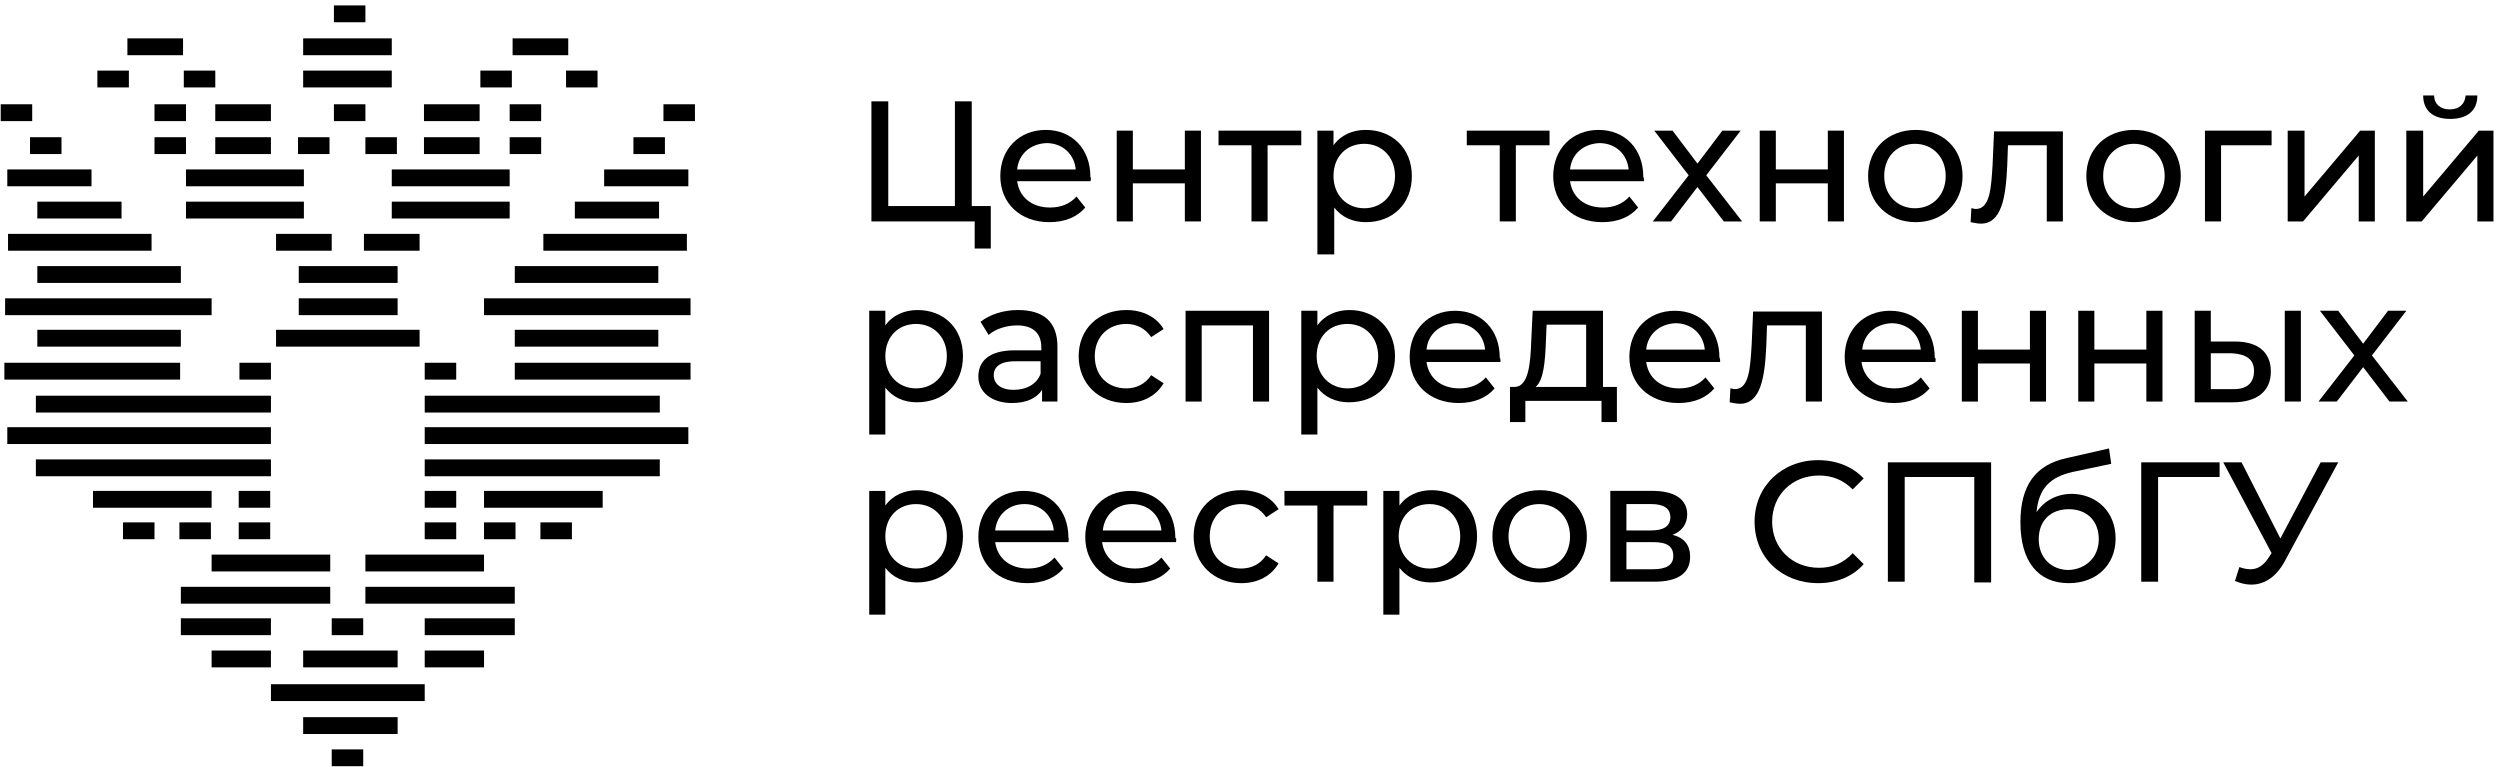 <?xml version="1.0" encoding="UTF-8"?> <svg xmlns="http://www.w3.org/2000/svg" width="287" height="88" viewBox="0 0 287 88" fill="none"> <path d="M113.742 23.739V28.531H111.893V25.42H100.039V11.634H101.973V23.655H109.623V11.634H111.556V23.655H113.742V23.739Z" fill="black"></path> <path d="M125.176 20.798H116.77C117.022 22.647 118.451 23.824 120.553 23.824C121.814 23.824 122.822 23.404 123.579 22.563L124.588 23.824C123.663 24.917 122.234 25.505 120.469 25.505C117.106 25.505 114.836 23.32 114.836 20.209C114.836 17.099 117.022 14.914 120.048 14.914C123.075 14.914 125.176 17.099 125.176 20.294C125.26 20.462 125.26 20.63 125.176 20.798ZM116.77 19.453H123.495C123.327 17.688 121.982 16.427 120.132 16.427C118.283 16.511 116.938 17.688 116.77 19.453Z" fill="black"></path> <path d="M128.201 14.997H130.051V19.452H136.02V14.997H137.869V25.421H136.02V21.049H130.051V25.421H128.201V14.997Z" fill="black"></path> <path d="M149.302 16.678H145.519V25.421H143.67V16.678H139.887V14.997H149.386V16.678H149.302Z" fill="black"></path> <path d="M162.081 20.209C162.081 23.404 159.895 25.505 156.785 25.505C155.272 25.505 154.011 24.917 153.17 23.824V29.204H151.236V14.998H153.086V16.679C153.927 15.502 155.272 14.914 156.785 14.914C159.811 14.914 162.081 17.015 162.081 20.209ZM160.148 20.209C160.148 18.024 158.634 16.511 156.617 16.511C154.599 16.511 153.086 17.94 153.086 20.209C153.086 22.395 154.599 23.908 156.617 23.908C158.634 23.908 160.148 22.395 160.148 20.209Z" fill="black"></path> <path d="M177.802 16.678H174.019V25.421H172.17V16.678H168.387V14.997H177.886V16.678H177.802Z" fill="black"></path> <path d="M188.733 20.798H180.242C180.494 22.647 181.924 23.824 184.025 23.824C185.286 23.824 186.295 23.404 187.052 22.563L188.061 23.824C187.136 24.917 185.707 25.505 183.941 25.505C180.578 25.505 178.309 23.32 178.309 20.209C178.309 17.099 180.494 14.914 183.521 14.914C186.547 14.914 188.649 17.099 188.649 20.294C188.733 20.462 188.733 20.63 188.733 20.798ZM180.242 19.453H186.968C186.8 17.688 185.454 16.427 183.605 16.427C181.755 16.511 180.41 17.688 180.242 19.453Z" fill="black"></path> <path d="M197.895 25.421L194.868 21.47L191.842 25.421H189.74L193.86 20.125L189.908 14.997H192.01L194.868 18.78L197.727 14.997H199.828L195.877 20.125L199.997 25.421H197.895Z" fill="black"></path> <path d="M202.016 14.997H203.865V19.452H209.834V14.997H211.684V25.421H209.834V21.049H203.865V25.421H202.016V14.997Z" fill="black"></path> <path d="M214.457 20.209C214.457 17.099 216.727 14.914 219.921 14.914C223.116 14.914 225.302 17.099 225.302 20.209C225.302 23.32 223.032 25.505 219.921 25.505C216.811 25.505 214.457 23.32 214.457 20.209ZM223.368 20.209C223.368 18.024 221.855 16.511 219.837 16.511C217.82 16.511 216.307 17.94 216.307 20.209C216.307 22.395 217.82 23.908 219.837 23.908C221.855 23.908 223.368 22.395 223.368 20.209Z" fill="black"></path> <path d="M236.819 14.997V25.421H234.97V16.678H230.514L230.43 19.032C230.262 22.731 229.757 25.673 227.404 25.673C227.067 25.673 226.647 25.589 226.227 25.505L226.311 23.908C226.479 23.908 226.647 23.992 226.815 23.992C228.496 23.992 228.58 21.47 228.749 18.948L228.917 15.081H236.819V14.997Z" fill="black"></path> <path d="M239.51 20.209C239.51 17.099 241.78 14.914 244.974 14.914C248.169 14.914 250.355 17.099 250.355 20.209C250.355 23.32 248.085 25.505 244.974 25.505C241.864 25.505 239.51 23.32 239.51 20.209ZM248.505 20.209C248.505 18.024 246.992 16.511 244.974 16.511C242.957 16.511 241.443 17.94 241.443 20.209C241.443 22.395 242.957 23.908 244.974 23.908C246.992 23.908 248.505 22.395 248.505 20.209Z" fill="black"></path> <path d="M260.779 16.678H254.978V25.421H253.129V14.997H260.779V16.678Z" fill="black"></path> <path d="M262.711 14.997H264.561V22.563L270.95 14.997H272.631V25.421H270.782V17.855L264.392 25.421H262.627V14.997H262.711Z" fill="black"></path> <path d="M276.33 14.997H278.18V22.562L284.569 14.997H286.25V25.421H284.401V17.855L278.012 25.421H276.246V14.997H276.33ZM278.18 10.962H279.441C279.441 11.971 280.197 12.559 281.206 12.559C282.299 12.559 282.972 11.971 283.056 10.962H284.401C284.401 12.727 283.224 13.652 281.29 13.652C279.357 13.652 278.18 12.727 278.18 10.962Z" fill="black"></path> <path d="M110.548 40.888C110.548 44.082 108.362 46.184 105.252 46.184C103.738 46.184 102.477 45.595 101.637 44.502V49.882H99.787V35.676H101.637V37.357C102.477 36.18 103.822 35.592 105.336 35.592C108.362 35.592 110.548 37.693 110.548 40.888ZM108.698 40.888C108.698 38.702 107.185 37.189 105.167 37.189C103.15 37.189 101.637 38.618 101.637 40.888C101.637 43.073 103.15 44.586 105.167 44.586C107.101 44.586 108.698 43.157 108.698 40.888Z" fill="black"></path> <path d="M121.394 39.795V46.099H119.628V44.755C119.04 45.679 117.863 46.268 116.182 46.268C113.828 46.268 112.314 45.007 112.314 43.241C112.314 41.56 113.407 40.215 116.518 40.215H119.544V39.879C119.544 38.282 118.62 37.357 116.77 37.357C115.509 37.357 114.248 37.777 113.491 38.45L112.567 36.937C113.66 36.096 115.173 35.592 116.854 35.592C119.797 35.592 121.394 36.937 121.394 39.795ZM119.46 42.905V41.476H116.518C114.668 41.476 114.08 42.233 114.08 43.073C114.08 44.082 114.921 44.755 116.35 44.755C117.863 44.755 119.04 44.082 119.46 42.905Z" fill="black"></path> <path d="M123.83 40.888C123.83 37.777 126.1 35.592 129.295 35.592C131.144 35.592 132.741 36.348 133.582 37.777L132.153 38.702C131.48 37.693 130.471 37.189 129.295 37.189C127.277 37.189 125.68 38.618 125.68 40.888C125.68 43.157 127.193 44.586 129.295 44.586C130.471 44.586 131.48 44.082 132.153 43.073L133.582 43.998C132.741 45.427 131.228 46.268 129.295 46.268C126.1 46.268 123.83 43.998 123.83 40.888Z" fill="black"></path> <path d="M145.689 35.676V46.1H143.84V37.358H137.955V46.1H136.105V35.676H145.689Z" fill="black"></path> <path d="M160.147 40.888C160.147 44.082 157.962 46.184 154.851 46.184C153.338 46.184 152.077 45.595 151.236 44.502V49.882H149.387V35.676H151.236V37.357C152.077 36.18 153.422 35.592 154.935 35.592C157.878 35.592 160.147 37.693 160.147 40.888ZM158.214 40.888C158.214 38.702 156.701 37.189 154.683 37.189C152.665 37.189 151.152 38.618 151.152 40.888C151.152 43.073 152.665 44.586 154.683 44.586C156.701 44.586 158.214 43.157 158.214 40.888Z" fill="black"></path> <path d="M172.255 41.561H163.764C164.016 43.41 165.445 44.587 167.547 44.587C168.808 44.587 169.817 44.166 170.573 43.326L171.582 44.587C170.657 45.68 169.228 46.268 167.463 46.268C164.1 46.268 161.83 44.083 161.83 40.972C161.83 37.862 164.016 35.676 167.042 35.676C170.069 35.676 172.17 37.862 172.17 41.056C172.255 41.14 172.255 41.392 172.255 41.561ZM163.764 40.132H170.489C170.321 38.366 168.976 37.105 167.126 37.105C165.277 37.189 163.932 38.366 163.764 40.132Z" fill="black"></path> <path d="M185.62 44.419V48.454H183.854V46.016H175.111V48.454H173.346V44.419H173.934C175.447 44.335 175.7 41.813 175.784 39.207L175.952 35.676H184.022V44.419H185.62ZM176.288 44.419H182.089V37.273H177.549L177.465 39.291C177.381 41.477 177.213 43.662 176.288 44.419Z" fill="black"></path> <path d="M197.475 41.561H188.984C189.237 43.41 190.666 44.587 192.767 44.587C194.028 44.587 195.037 44.166 195.794 43.326L196.803 44.587C195.878 45.68 194.449 46.268 192.683 46.268C189.321 46.268 187.051 44.083 187.051 40.972C187.051 37.862 189.237 35.676 192.263 35.676C195.289 35.676 197.391 37.862 197.391 41.056C197.475 41.14 197.475 41.392 197.475 41.561ZM188.984 40.132H195.71C195.542 38.366 194.197 37.105 192.347 37.105C190.498 37.189 189.152 38.366 188.984 40.132Z" fill="black"></path> <path d="M209.159 35.676V46.1H207.31V37.358H202.854L202.77 39.711C202.602 43.41 202.097 46.352 199.743 46.352C199.407 46.352 198.987 46.268 198.566 46.184L198.65 44.587C198.819 44.587 198.987 44.671 199.155 44.671C200.836 44.671 200.92 42.149 201.088 39.627L201.257 35.76H209.159V35.676Z" fill="black"></path> <path d="M222.192 41.561H213.701C213.953 43.41 215.383 44.587 217.484 44.587C218.745 44.587 219.754 44.166 220.511 43.326L221.52 44.587C220.595 45.68 219.166 46.268 217.4 46.268C214.037 46.268 211.768 44.083 211.768 40.972C211.768 37.862 213.953 35.676 216.98 35.676C220.006 35.676 222.108 37.862 222.108 41.056C222.276 41.14 222.192 41.392 222.192 41.561ZM213.785 40.132H220.511C220.343 38.366 218.997 37.105 217.148 37.105C215.298 37.189 213.953 38.366 213.785 40.132Z" fill="black"></path> <path d="M225.217 35.676H227.066V40.132H233.035V35.676H234.885V46.1H233.035V41.729H227.066V46.1H225.217V35.676Z" fill="black"></path> <path d="M238.584 35.676H240.433V40.132H246.402V35.676H248.252V46.1H246.402V41.729H240.433V46.1H238.584V35.676Z" fill="black"></path> <path d="M260.694 42.653C260.694 44.923 259.097 46.184 256.323 46.184H251.951V35.676H253.801V39.207H256.575C259.265 39.207 260.694 40.468 260.694 42.653ZM258.761 42.569C258.761 41.224 257.836 40.636 256.155 40.552H253.801V44.671H256.155C257.92 44.755 258.761 43.998 258.761 42.569ZM262.292 35.676H264.141V46.1H262.292V35.676Z" fill="black"></path> <path d="M274.315 46.1L271.288 42.149L268.262 46.1H266.16L270.28 40.804L266.328 35.676H268.43L271.288 39.459L274.147 35.676H276.248L272.297 40.804L276.416 46.1H274.315Z" fill="black"></path> <path d="M110.548 61.568C110.548 64.762 108.362 66.864 105.252 66.864C103.738 66.864 102.477 66.275 101.637 65.183V70.562H99.787V56.356H101.637V58.037C102.477 56.86 103.822 56.272 105.336 56.272C108.362 56.272 110.548 58.373 110.548 61.568ZM108.698 61.568C108.698 59.382 107.185 57.869 105.167 57.869C103.15 57.869 101.637 59.298 101.637 61.568C101.637 63.754 103.15 65.267 105.167 65.267C107.101 65.267 108.698 63.837 108.698 61.568Z" fill="black"></path> <path d="M122.655 62.239H114.248C114.5 64.089 115.929 65.266 118.031 65.266C119.292 65.266 120.301 64.845 121.058 64.005L122.066 65.266C121.142 66.358 119.712 66.947 117.947 66.947C114.584 66.947 112.314 64.761 112.314 61.651C112.314 58.541 114.5 56.355 117.527 56.355C120.553 56.355 122.655 58.541 122.655 61.735C122.739 61.819 122.655 62.071 122.655 62.239ZM114.248 60.894H120.973C120.805 59.129 119.46 57.868 117.611 57.868C115.761 57.868 114.416 59.129 114.248 60.894Z" fill="black"></path> <path d="M135.012 62.239H126.521C126.774 64.089 128.203 65.266 130.305 65.266C131.566 65.266 132.574 64.845 133.331 64.005L134.34 65.266C133.415 66.358 131.986 66.947 130.22 66.947C126.858 66.947 124.588 64.761 124.588 61.651C124.588 58.541 126.774 56.355 129.8 56.355C132.827 56.355 134.928 58.541 134.928 61.735C135.096 61.819 135.012 62.071 135.012 62.239ZM126.606 60.894H133.331C133.163 59.129 131.818 57.868 129.968 57.868C128.119 57.868 126.774 59.129 126.606 60.894Z" fill="black"></path> <path d="M137.029 61.568C137.029 58.458 139.299 56.272 142.494 56.272C144.343 56.272 145.941 57.029 146.781 58.458L145.352 59.382C144.68 58.373 143.671 57.869 142.494 57.869C140.476 57.869 138.879 59.298 138.879 61.568C138.879 63.837 140.392 65.267 142.494 65.267C143.671 65.267 144.68 64.762 145.352 63.754L146.781 64.678C145.941 66.107 144.427 66.948 142.494 66.948C139.299 66.948 137.029 64.678 137.029 61.568Z" fill="black"></path> <path d="M156.871 58.036H153.088V66.779H151.238V58.036H147.455V56.355H156.955V58.036H156.871Z" fill="black"></path> <path d="M169.565 61.568C169.565 64.762 167.38 66.864 164.269 66.864C162.756 66.864 161.495 66.275 160.654 65.183V70.562H158.805V56.356H160.654V58.037C161.495 56.86 162.84 56.272 164.353 56.272C167.38 56.272 169.565 58.373 169.565 61.568ZM167.632 61.568C167.632 59.382 166.119 57.869 164.101 57.869C162.083 57.869 160.57 59.298 160.57 61.568C160.57 63.754 162.083 65.267 164.101 65.267C166.119 65.267 167.632 63.837 167.632 61.568Z" fill="black"></path> <path d="M171.328 61.568C171.328 58.458 173.598 56.272 176.793 56.272C179.987 56.272 182.173 58.458 182.173 61.568C182.173 64.678 179.903 66.864 176.793 66.864C173.682 66.864 171.328 64.678 171.328 61.568ZM180.239 61.568C180.239 59.382 178.726 57.869 176.709 57.869C174.691 57.869 173.178 59.298 173.178 61.568C173.178 63.754 174.691 65.267 176.709 65.267C178.726 65.267 180.239 63.838 180.239 61.568Z" fill="black"></path> <path d="M194.027 63.92C194.027 65.77 192.682 66.779 189.907 66.779H184.863V56.355H189.739C192.177 56.355 193.69 57.28 193.69 59.045C193.69 60.138 193.102 60.978 192.009 61.399C193.354 61.735 194.027 62.576 194.027 63.92ZM186.713 60.894H189.571C191 60.894 191.757 60.39 191.757 59.381C191.757 58.373 191 57.868 189.571 57.868H186.713V60.894ZM192.093 63.837C192.093 62.744 191.421 62.239 189.823 62.239H186.713V65.35H189.739C191.337 65.35 192.093 64.845 192.093 63.837Z" fill="black"></path> <path d="M201.426 59.886C201.426 55.851 204.536 52.825 208.74 52.825C210.841 52.825 212.691 53.581 213.952 54.926L212.691 56.187C211.598 55.094 210.337 54.59 208.824 54.59C205.713 54.59 203.443 56.86 203.443 59.886C203.443 62.912 205.713 65.182 208.824 65.182C210.337 65.182 211.598 64.677 212.691 63.501L213.952 64.761C212.691 66.191 210.841 66.947 208.74 66.947C204.536 66.947 201.426 64.005 201.426 59.886Z" fill="black"></path> <path d="M228.58 53.077V66.863H226.647V54.758H218.66V66.779H216.727V53.077H228.58Z" fill="black"></path> <path d="M242.872 61.82C242.872 64.846 240.687 66.947 237.492 66.947C233.961 66.947 231.943 64.425 231.943 59.97C231.943 55.683 233.709 53.329 237.324 52.573L242.116 51.48L242.368 53.245L237.996 54.17C235.306 54.758 234.045 56.103 233.793 58.793C234.718 57.448 236.147 56.692 237.912 56.692C240.771 56.776 242.872 58.793 242.872 61.82ZM240.939 61.904C240.939 59.802 239.594 58.457 237.492 58.457C235.39 58.457 234.045 59.802 234.045 61.904C234.045 64.005 235.474 65.434 237.492 65.434C239.51 65.35 240.939 63.921 240.939 61.904Z" fill="black"></path> <path d="M254.81 54.758H247.748V66.779H245.814V53.077H254.81V54.758Z" fill="black"></path> <path d="M268.429 53.077L262.292 64.425C261.283 66.274 259.938 67.115 258.425 67.115C257.837 67.115 257.164 66.947 256.576 66.695L257.08 65.097C257.5 65.266 258.005 65.35 258.341 65.35C259.182 65.35 259.854 64.929 260.443 64.005L260.779 63.5L255.23 53.077H257.332L261.788 61.819L266.412 53.077H268.429Z" fill="black"></path> <path d="M79.274 34.246H55.566V36.179H79.274V34.246Z" fill="black"></path> <path d="M79.274 41.644H59.098V43.577H79.274V41.644Z" fill="black"></path> <path d="M75.744 45.427H48.758V47.36H75.744V45.427Z" fill="black"></path> <path d="M79.022 49.041H48.758V50.974H79.022V49.041Z" fill="black"></path> <path d="M75.744 52.739H48.758V54.673H75.744V52.739Z" fill="black"></path> <path d="M69.186 56.355H55.566V58.288H69.186V56.355Z" fill="black"></path> <path d="M55.566 63.668H41.947V65.601H55.566V63.668Z" fill="black"></path> <path d="M59.097 67.367H41.947V69.3H59.097V67.367Z" fill="black"></path> <path d="M59.098 70.981H48.758V72.915H59.098V70.981Z" fill="black"></path> <path d="M55.567 74.68H48.758V76.614H55.567V74.68Z" fill="black"></path> <path d="M48.758 78.547H31.104V80.481H48.758V78.547Z" fill="black"></path> <path d="M45.648 74.68H34.803V76.614H45.648V74.68Z" fill="black"></path> <path d="M45.648 82.33H34.803V84.263H45.648V82.33Z" fill="black"></path> <path d="M75.575 30.547H59.098V32.48H75.575V30.547Z" fill="black"></path> <path d="M75.575 37.861H59.098V39.794H75.575V37.861Z" fill="black"></path> <path d="M48.169 37.861H31.691V39.794H48.169V37.861Z" fill="black"></path> <path d="M45.646 34.246H34.297V36.179H45.646V34.246Z" fill="black"></path> <path d="M45.646 30.547H34.297V32.48H45.646V30.547Z" fill="black"></path> <path d="M48.169 26.849H41.779V28.782H48.169V26.849Z" fill="black"></path> <path d="M58.51 23.149H44.975V25.083H58.51V23.149Z" fill="black"></path> <path d="M58.51 19.452H44.975V21.385H58.51V19.452Z" fill="black"></path> <path d="M55.061 15.753H48.672V17.686H55.061V15.753Z" fill="black"></path> <path d="M44.975 8.103H34.803V10.037H44.975V8.103Z" fill="black"></path> <path d="M44.975 4.404H34.803V6.338H44.975V4.404Z" fill="black"></path> <path d="M55.061 11.97H48.672V13.903H55.061V11.97Z" fill="black"></path> <path d="M65.235 4.404H58.846V6.338H65.235V4.404Z" fill="black"></path> <path d="M78.854 26.849H62.377V28.782H78.854V26.849Z" fill="black"></path> <path d="M75.66 23.149H65.992V25.083H75.66V23.149Z" fill="black"></path> <path d="M79.023 19.452H69.356V21.385H79.023V19.452Z" fill="black"></path> <path d="M76.332 15.753H72.717V17.686H76.332V15.753Z" fill="black"></path> <path d="M79.779 11.97H76.164V13.903H79.779V11.97Z" fill="black"></path> <path d="M62.125 15.753H58.51V17.686H62.125V15.753Z" fill="black"></path> <path d="M45.562 15.753H41.947V17.686H45.562V15.753Z" fill="black"></path> <path d="M41.949 11.97H38.334V13.903H41.949V11.97Z" fill="black"></path> <path d="M41.949 0.622H38.334V2.555H41.949V0.622Z" fill="black"></path> <path d="M62.125 11.97H58.51V13.903H62.125V11.97Z" fill="black"></path> <path d="M58.761 8.103H55.147V10.037H58.761V8.103Z" fill="black"></path> <path d="M68.597 8.103H64.982V10.037H68.597V8.103Z" fill="black"></path> <path d="M52.373 41.644H48.758V43.577H52.373V41.644Z" fill="black"></path> <path d="M41.697 70.981H38.082V72.915H41.697V70.981Z" fill="black"></path> <path d="M41.697 86.028H38.082V87.962H41.697V86.028Z" fill="black"></path> <path d="M52.373 56.355H48.758V58.288H52.373V56.355Z" fill="black"></path> <path d="M52.373 59.969H48.758V61.903H52.373V59.969Z" fill="black"></path> <path d="M59.181 59.969H55.566V61.903H59.181V59.969Z" fill="black"></path> <path d="M65.656 59.969H62.041V61.903H65.656V59.969Z" fill="black"></path> <path d="M24.293 34.247H0.586V36.18H24.293V34.247Z" fill="black"></path> <path d="M20.678 41.644H0.502V43.577H20.678V41.644Z" fill="black"></path> <path d="M31.103 45.427H4.117V47.36H31.103V45.427Z" fill="black"></path> <path d="M31.102 49.041H0.838V50.974H31.102V49.041Z" fill="black"></path> <path d="M31.103 52.74H4.117V54.673H31.103V52.74Z" fill="black"></path> <path d="M24.293 56.355H10.674V58.288H24.293V56.355Z" fill="black"></path> <path d="M37.912 63.668H24.293V65.601H37.912V63.668Z" fill="black"></path> <path d="M37.912 67.367H20.762V69.3H37.912V67.367Z" fill="black"></path> <path d="M31.102 70.981H20.762V72.915H31.102V70.981Z" fill="black"></path> <path d="M31.102 74.68H24.293V76.614H31.102V74.68Z" fill="black"></path> <path d="M20.763 30.547H4.285V32.48H20.763V30.547Z" fill="black"></path> <path d="M20.763 37.861H4.285V39.794H20.763V37.861Z" fill="black"></path> <path d="M38.081 26.849H31.691V28.782H38.081V26.849Z" fill="black"></path> <path d="M34.887 23.15H21.352V25.083H34.887V23.15Z" fill="black"></path> <path d="M34.887 19.452H21.352V21.385H34.887V19.452Z" fill="black"></path> <path d="M31.102 15.752H24.713V17.686H31.102V15.752Z" fill="black"></path> <path d="M31.102 11.97H24.713V13.904H31.102V11.97Z" fill="black"></path> <path d="M21.014 4.404H14.625V6.338H21.014V4.404Z" fill="black"></path> <path d="M17.399 26.849H0.922V28.782H17.399V26.849Z" fill="black"></path> <path d="M13.953 23.15H4.285V25.083H13.953V23.15Z" fill="black"></path> <path d="M10.506 19.452H0.838V21.385H10.506V19.452Z" fill="black"></path> <path d="M7.06 15.752H3.445V17.686H7.06V15.752Z" fill="black"></path> <path d="M3.697 11.97H0.082V13.904H3.697V11.97Z" fill="black"></path> <path d="M21.351 15.752H17.736V17.686H21.351V15.752Z" fill="black"></path> <path d="M37.828 15.752H34.213V17.686H37.828V15.752Z" fill="black"></path> <path d="M21.351 11.97H17.736V13.904H21.351V11.97Z" fill="black"></path> <path d="M24.715 8.104H21.1V10.037H24.715V8.104Z" fill="black"></path> <path d="M14.795 8.104H11.18V10.037H14.795V8.104Z" fill="black"></path> <path d="M31.103 41.644H27.488V43.577H31.103V41.644Z" fill="black"></path> <path d="M31.019 56.355H27.404V58.288H31.019V56.355Z" fill="black"></path> <path d="M31.019 59.969H27.404V61.902H31.019V59.969Z" fill="black"></path> <path d="M24.211 59.969H20.596V61.902H24.211V59.969Z" fill="black"></path> <path d="M17.736 59.969H14.121V61.902H17.736V59.969Z" fill="black"></path> </svg> 